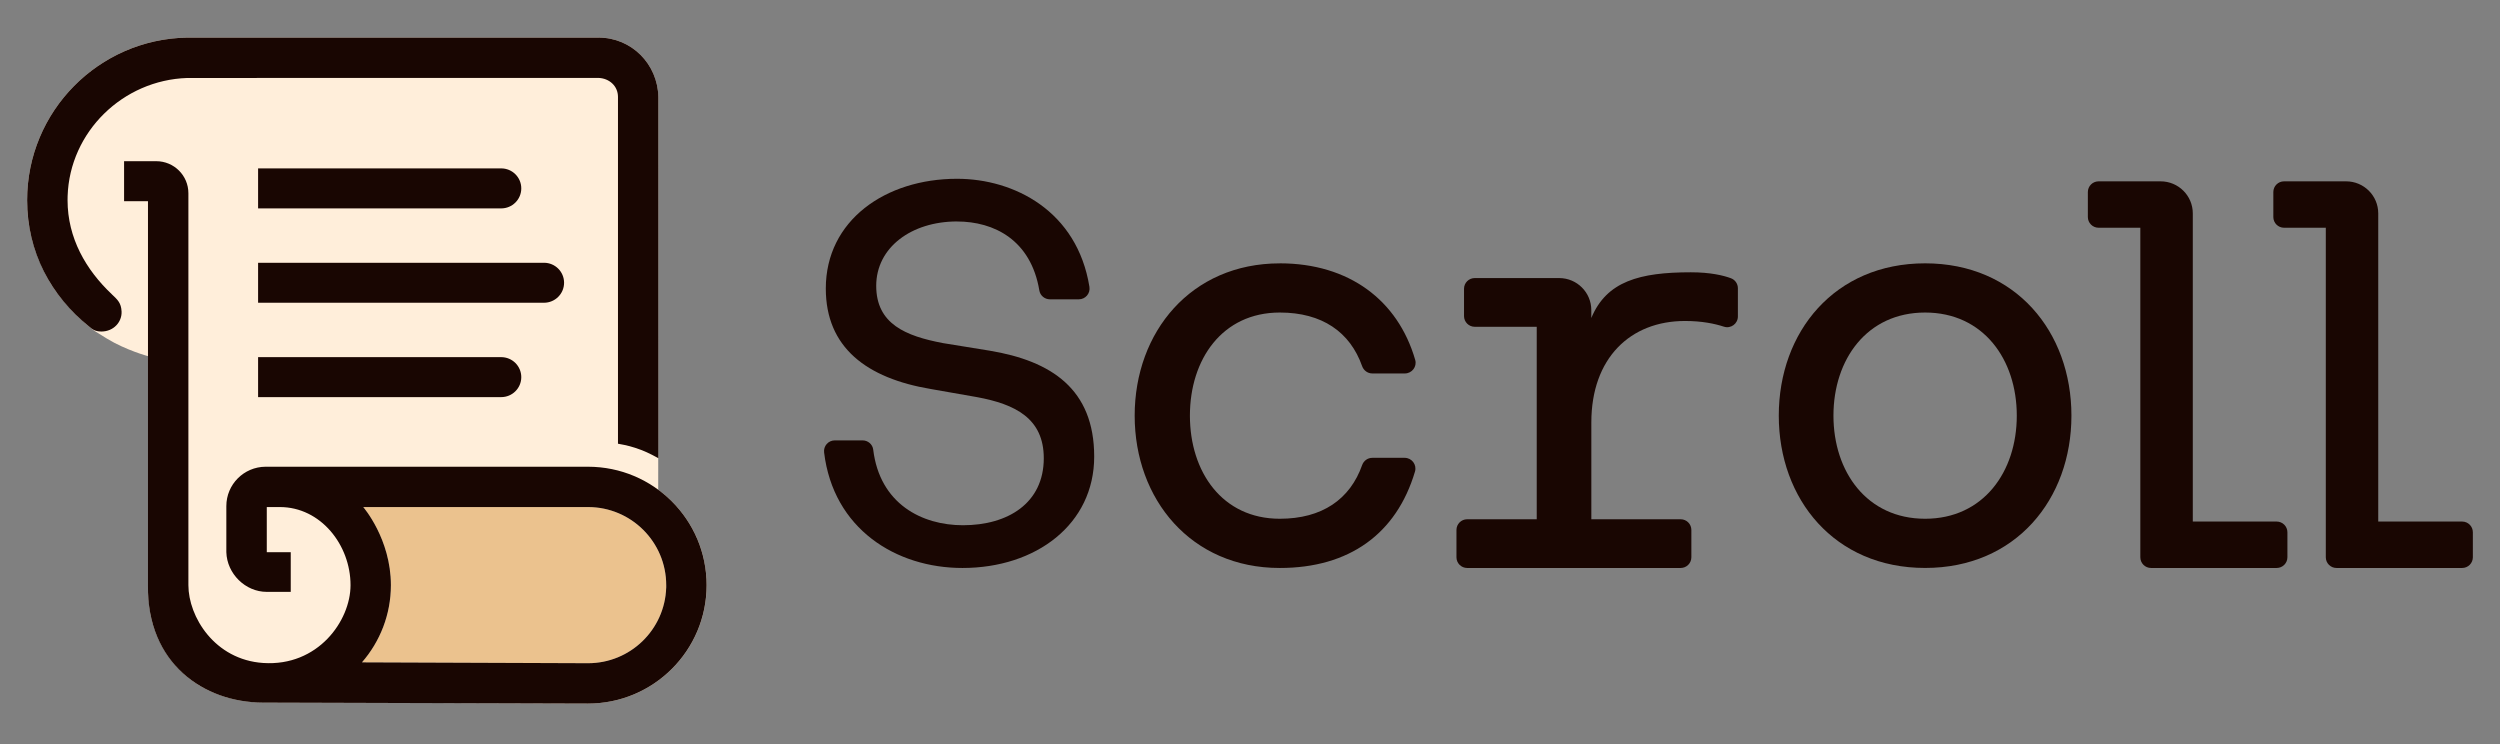 <svg width="84" height="25" viewBox="0 0 84 25" fill="none" xmlns="http://www.w3.org/2000/svg">
<rect x="0" y="0" width="84" height="25" fill="#808080" stroke="none"/>
<g clip-path="url(#clip0_451_522)">
<path d="M22.116 16.454L22.119 3.256C22.099 2.152 21.221 1.262 20.109 1.262H6.293C3.314 1.312 0.912 3.739 0.912 6.726C0.912 7.735 1.183 8.594 1.599 9.348C1.946 9.976 2.496 10.568 3.044 11.013C3.193 11.135 3.123 11.089 3.591 11.376C4.237 11.771 4.98 11.969 4.98 11.969L4.974 19.861C4.99 20.234 5.031 20.593 5.124 20.926C5.432 22.036 6.204 22.893 7.258 23.307C7.698 23.479 8.196 23.597 8.724 23.599L19.759 23.64C21.959 23.64 23.744 21.859 23.744 19.661C23.744 18.346 23.104 17.179 22.118 16.455L22.116 16.454Z" fill="#FFEEDA"/>
<path d="M32.156 7.441C30.626 7.441 29.441 8.313 29.441 9.603C29.441 10.893 30.443 11.292 31.682 11.528L33.249 11.782C35.325 12.127 36.765 13.072 36.765 15.342C36.765 17.612 34.816 19.084 32.338 19.084C30.102 19.084 27.998 17.768 27.69 15.201C27.664 14.987 27.831 14.797 28.048 14.797H28.983C29.164 14.797 29.319 14.93 29.34 15.108C29.561 16.931 30.976 17.648 32.356 17.648C33.869 17.648 35.071 16.903 35.071 15.397C35.071 14.052 34.106 13.581 32.831 13.344L31.282 13.072C29.114 12.709 27.747 11.674 27.747 9.694C27.747 7.405 29.751 6.007 32.156 6.007C34.076 6.007 36.194 7.088 36.605 9.639C36.64 9.858 36.471 10.057 36.249 10.057H35.277C35.103 10.057 34.951 9.933 34.922 9.761C34.639 8.06 33.398 7.442 32.156 7.442V7.441Z" fill="#190602"/>
<path d="M43.002 8.848C45.32 8.848 46.969 10.082 47.551 12.092C47.617 12.32 47.442 12.548 47.203 12.548H46.109C45.954 12.548 45.819 12.448 45.768 12.304C45.362 11.155 44.423 10.501 43.001 10.501C41.066 10.501 39.981 12.076 39.981 13.965C39.981 15.855 41.067 17.43 43.001 17.43C44.423 17.43 45.362 16.776 45.768 15.627C45.819 15.482 45.954 15.383 46.109 15.383H47.197C47.437 15.383 47.611 15.614 47.544 15.843C46.921 17.944 45.325 19.084 43.001 19.084C40.02 19.084 38.125 16.78 38.125 13.966C38.125 11.152 40.02 8.849 43.001 8.849L43.002 8.848Z" fill="#190602"/>
<path d="M49.298 17.447H51.634V10.98H49.551C49.353 10.98 49.191 10.819 49.191 10.62V9.702C49.191 9.504 49.353 9.343 49.551 9.343H52.388C52.985 9.343 53.469 9.826 53.468 10.422V10.685C53.98 9.451 55.092 9.149 56.811 9.149C57.473 9.149 57.91 9.256 58.16 9.349C58.301 9.402 58.393 9.535 58.393 9.686V10.634C58.393 10.877 58.155 11.052 57.923 10.976C57.614 10.875 57.184 10.785 56.615 10.785C54.779 10.785 53.469 12.032 53.469 14.194V17.447H56.47C56.669 17.447 56.83 17.608 56.83 17.807V18.724C56.83 18.923 56.669 19.084 56.47 19.084H49.297C49.098 19.084 48.937 18.923 48.937 18.724V17.807C48.937 17.608 49.098 17.447 49.297 17.447H49.298Z" fill="#190602"/>
<path d="M59.767 13.965C59.767 11.15 61.643 8.848 64.684 8.848C67.725 8.848 69.6 11.151 69.6 13.965C69.6 16.779 67.725 19.083 64.684 19.083C61.643 19.083 59.767 16.779 59.767 13.965ZM64.684 17.43C66.639 17.43 67.764 15.855 67.764 13.965C67.764 12.076 66.639 10.501 64.684 10.501C62.729 10.501 61.604 12.076 61.604 13.965C61.604 15.855 62.729 17.43 64.684 17.43Z" fill="#190602"/>
<path d="M73.678 17.524H76.496C76.695 17.524 76.857 17.686 76.857 17.884V18.724C76.857 18.923 76.695 19.084 76.496 19.084H72.275C72.076 19.084 71.915 18.923 71.915 18.724V7.652H70.512C70.314 7.652 70.152 7.491 70.152 7.293V6.452C70.152 6.254 70.314 6.093 70.512 6.093H72.597C73.194 6.093 73.678 6.575 73.678 7.17V17.522V17.524Z" fill="#190602"/>
<path d="M79.909 17.524H82.728C82.927 17.524 83.088 17.686 83.088 17.884V18.724C83.088 18.923 82.927 19.084 82.728 19.084H78.507C78.308 19.084 78.147 18.923 78.147 18.724V7.652H76.744C76.545 7.652 76.384 7.491 76.384 7.293V6.452C76.384 6.254 76.545 6.093 76.744 6.093H78.829C79.426 6.093 79.909 6.575 79.909 7.17V17.523V17.524Z" fill="#190602"/>
<path d="M22.384 19.747C22.337 21.156 21.18 22.284 19.757 22.284L12.161 22.255C12.768 21.557 13.133 20.649 13.133 19.661C13.133 18.105 12.204 17.037 12.204 17.037H19.757C21.208 17.037 22.384 18.212 22.384 19.661V19.747H22.384Z" fill="#EBC28E"/>
<path d="M3.759 9.889C2.887 9.066 2.27 7.999 2.27 6.725L2.272 6.591C2.341 4.429 4.128 2.689 6.294 2.62L20.11 2.618C20.473 2.631 20.764 2.891 20.764 3.256V14.909C21.083 14.966 21.235 15.005 21.541 15.117C21.78 15.204 22.12 15.395 22.12 15.395V3.257C22.099 2.153 21.222 1.263 20.11 1.263H6.293C3.314 1.312 0.912 3.739 0.912 6.726C0.912 8.46 1.705 9.939 3.003 10.979C3.09 11.049 3.176 11.14 3.409 11.139C3.816 11.138 4.101 10.819 4.085 10.466C4.071 10.175 3.948 10.069 3.759 9.89V9.889Z" fill="#190602"/>
<path d="M19.758 15.682H8.92C8.192 15.688 7.605 16.277 7.605 17.005V18.555C7.626 19.272 8.239 19.887 8.964 19.887H9.769V18.555H8.964V17.037H9.404C10.771 17.037 11.778 18.306 11.778 19.661C11.778 20.861 10.683 22.399 8.842 22.276C7.208 22.166 6.33 20.719 6.33 19.661V6.493C6.33 5.898 5.847 5.416 5.249 5.416H4.169V6.76H4.972V19.661C4.931 22.284 6.847 23.607 8.842 23.607L19.757 23.64C21.957 23.64 23.742 21.859 23.742 19.661C23.742 17.463 21.957 15.682 19.757 15.682H19.758ZM22.384 19.747C22.338 21.156 21.181 22.284 19.758 22.284L12.162 22.255C12.769 21.557 13.134 20.649 13.134 19.661C13.134 18.105 12.205 17.037 12.205 17.037H19.758C21.209 17.037 22.385 18.212 22.385 19.661V19.747H22.384Z" fill="#190602"/>
<path d="M16.841 5.658H8.672V7.002H16.841C17.213 7.002 17.515 6.701 17.515 6.33C17.515 5.959 17.213 5.658 16.841 5.658Z" fill="#190602"/>
<path d="M16.841 12H8.672V13.343H16.841C17.213 13.343 17.515 13.043 17.515 12.672C17.515 12.301 17.213 12 16.841 12Z" fill="#190602"/>
<path d="M18.278 8.829H8.672V10.172H18.279C18.651 10.172 18.953 9.871 18.953 9.5C18.953 9.129 18.651 8.829 18.279 8.829H18.278Z" fill="#190602"/>
</g>
<defs>
<clipPath id="clip0_451_522">
<rect width="83.286" height="23.803" fill="white" transform="translate(0.357 0.55)"/>
</clipPath>
</defs>
</svg>
